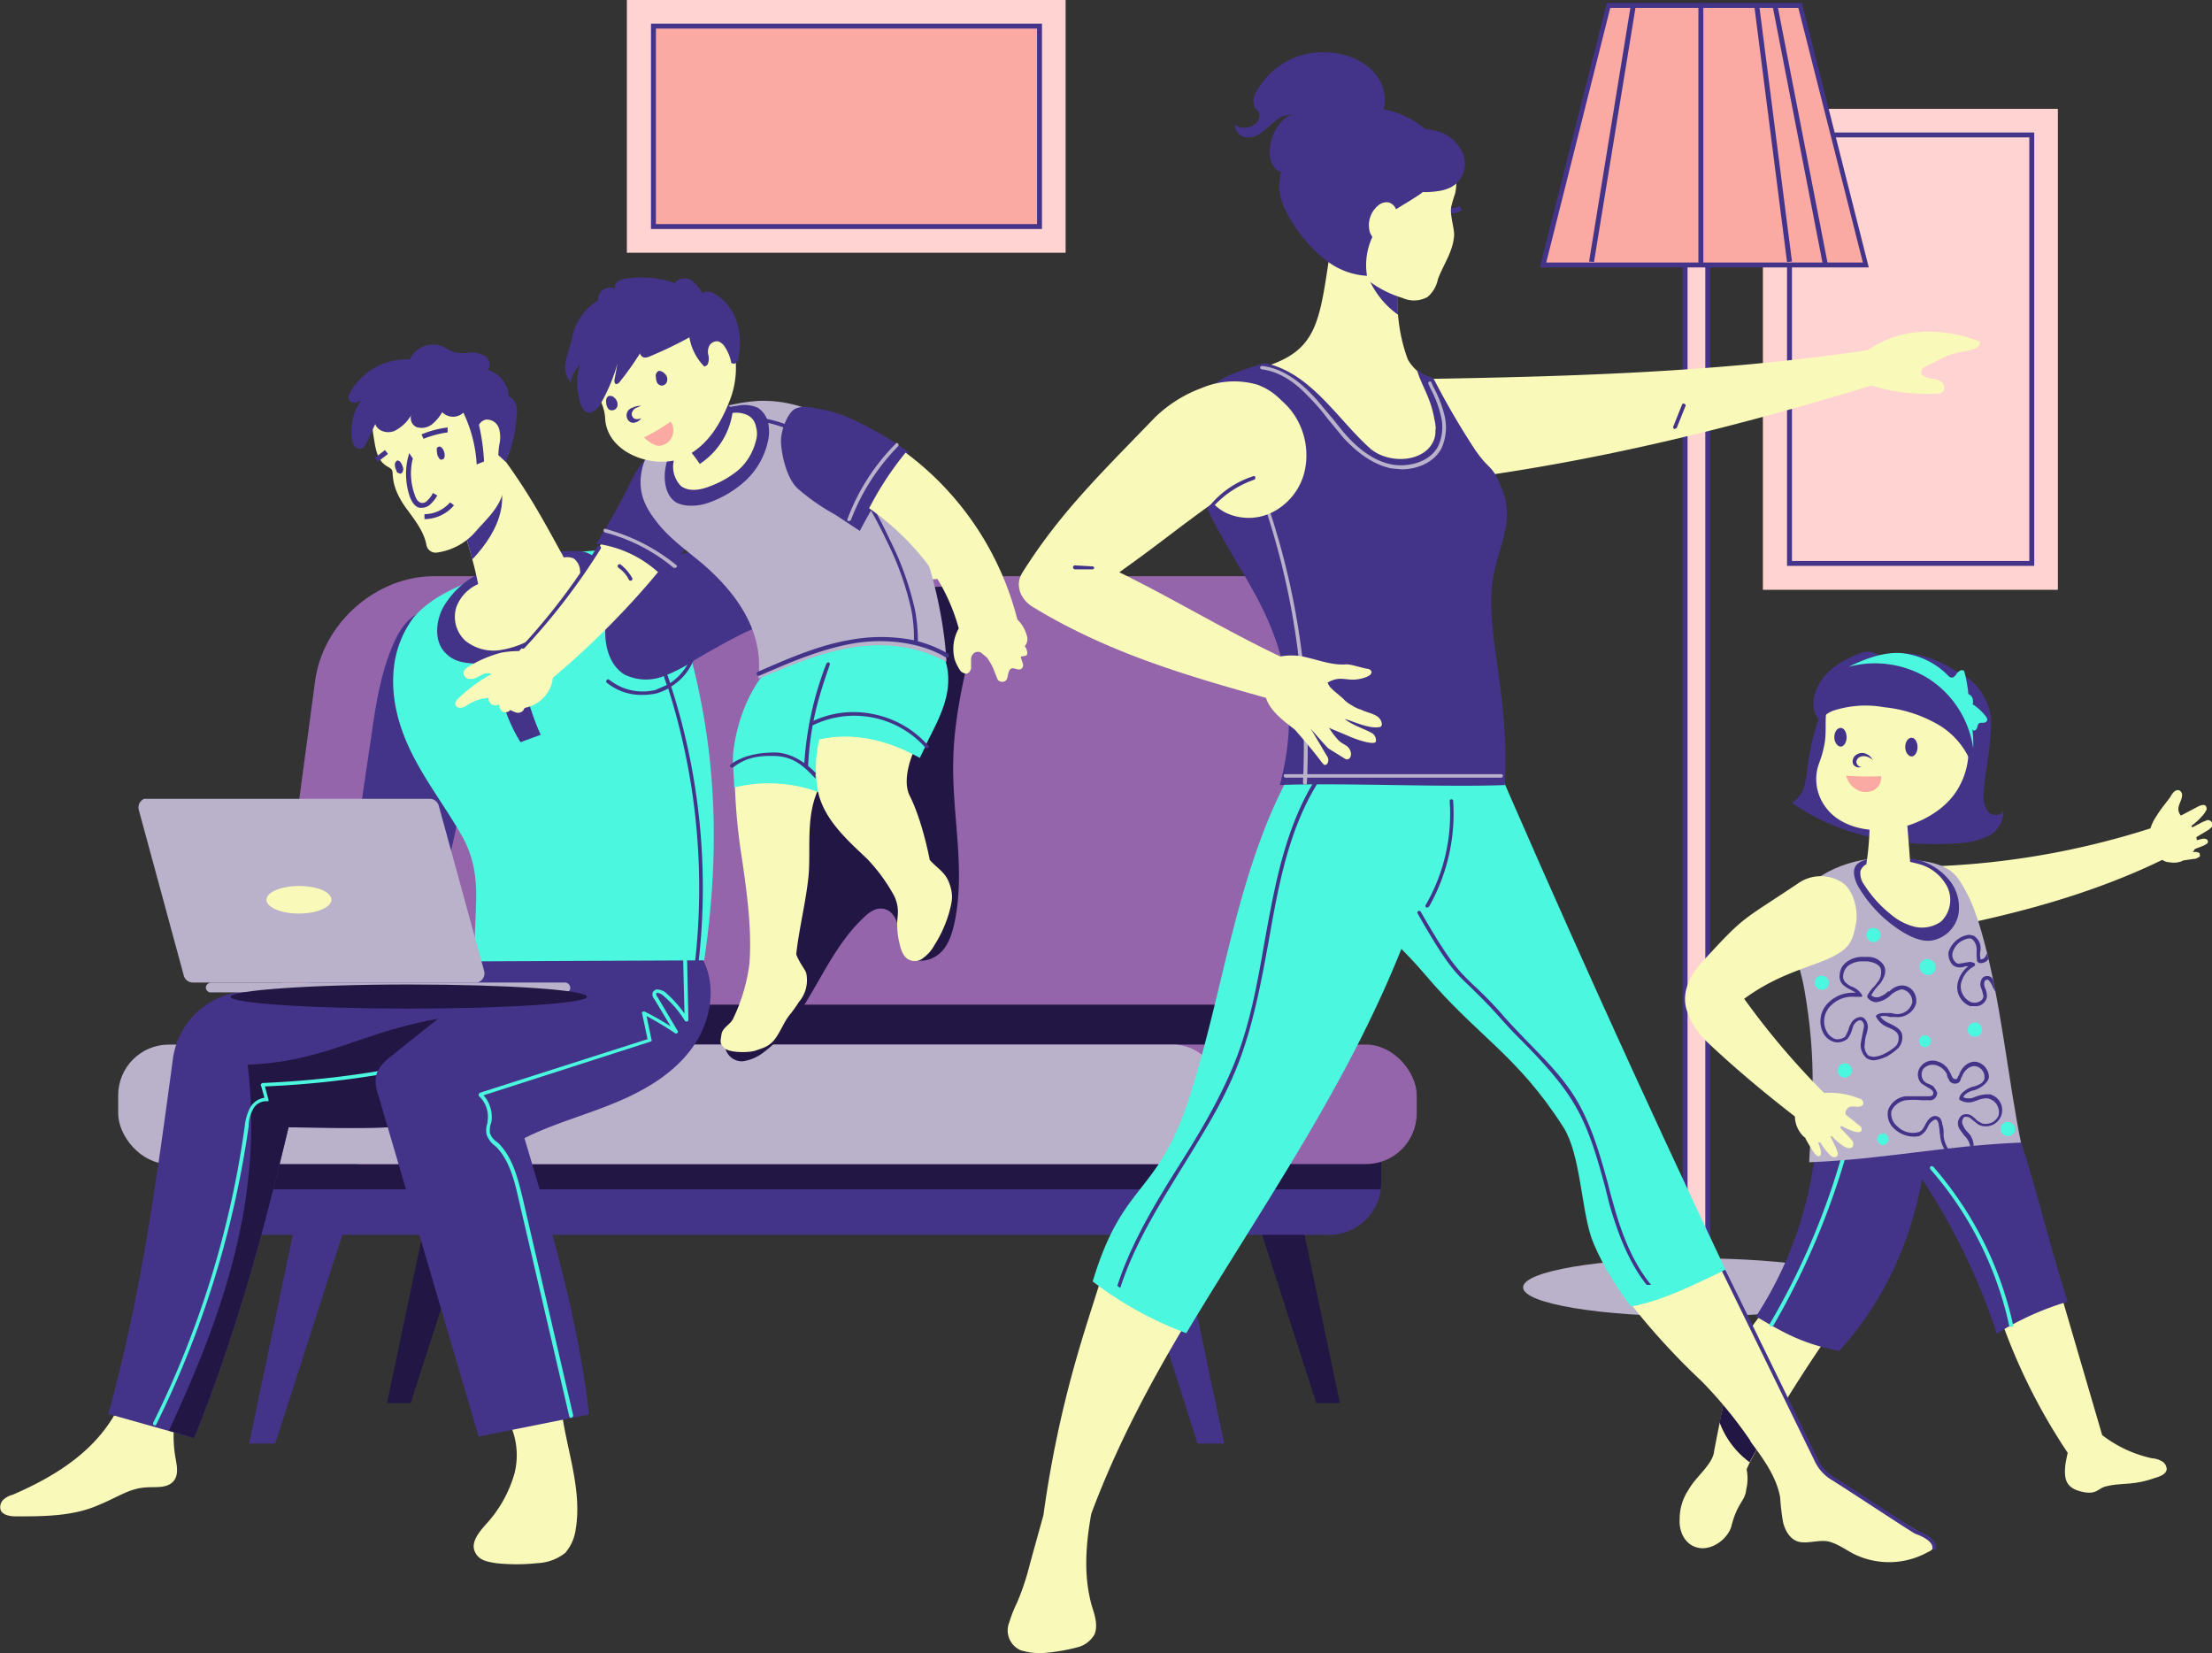<svg id="OBJECTS" xmlns="http://www.w3.org/2000/svg" viewBox="0 0 449.2 335.7"><rect x="0" y="0" width="449.2" height="335.7" fill="#333333" stroke="none"/><rect x="127.3" width="89.1" height="51.32" style="fill:#ffd3d2"/><rect x="132.7" y="5.3" width="78.4" height="40.63" style="fill:#faa9a3"/><path d="M225,46.5H145.6V4.8H225Zm-78.4-1H224V5.8H146.6Z" transform="translate(-13.4)" style="fill:#433489"/><path d="M268,213.2H88.5c-11.7,0-19.9-9.6-18.3-21.3l7.2-53.7C79,126.5,89.8,117,101.5,117H281c11.7,0,19.9,9.5,18.4,21.2l-7.3,53.7C290.5,203.6,279.7,213.2,268,213.2Z" transform="translate(-13.4)" style="fill:#9565ab"/><path d="M72.3,204a18.3,18.3,0,0,0,16.2,9.2H268c7.2,0,14.1-3.7,18.7-9.2Z" transform="translate(-13.4)" style="fill:#221644"/><polygon points="272.1 284.9 267.3 284.9 252.6 239.2 262.5 239.2 272.1 284.9" style="fill:#221644"/><polygon points="248.6 293.1 243.2 293.1 227 242.4 237.9 242.4 248.6 293.1" style="fill:#433489"/><polygon points="78.6 284.9 83.4 284.9 98.1 239.2 88.2 239.2 78.6 284.9" style="fill:#221644"/><polygon points="50.6 293.1 55.9 293.1 72.2 242.4 61.2 242.4 50.6 293.1" style="fill:#433489"/><rect x="38.8" y="212.1" width="241.7" height="38.64" rx="10.6" style="fill:#433489"/><path d="M293.8,241.5c0-.5.1-.9.1-1.4V222.6a10.5,10.5,0,0,0-10.5-10.5H62.7a10.5,10.5,0,0,0-10.5,10.5h0v17.5a6.6,6.6,0,0,0,.1,1.4Z" transform="translate(-13.4)" style="fill:#221644"/><rect x="63.1" y="212.1" width="224.6" height="24.26" rx="10.3" style="fill:#9565ab"/><rect x="24" y="212.1" width="224.6" height="24.26" rx="10.3" style="fill:#bab1ca"/><path d="M98.5,124.5c-2.5,1.1-4.1,3.7-5.2,6.2-2.6,6-3.6,12.4-4.5,18.8-1.4,9.3-2.7,18.5-4.1,27.7a8.7,8.7,0,0,0,.1,3.6c.8,2.8,4.4,3.7,7.3,4s7.4,1.8,9.2-.1a9.3,9.3,0,0,0,1.8-3.9c2.4-9.5,4.1-18.8,6.5-28.2,1.1-4.6,2.3-9.2,2.3-14a20.9,20.9,0,0,0-4-11.2C105.7,124.7,101.7,123.2,98.5,124.5Z" transform="translate(-13.4)" style="fill:#433489"/><path d="M101.3,172.3a11.9,11.9,0,0,0-6.3-4.7c-2.2-.5-4.8-.4-6.6,1s-2.9,4.5-3.2,7.2a59.3,59.3,0,0,0-.5,10.3h-.1a3.4,3.4,0,0,1-1.4.5l-.9-.5a1.4,1.4,0,0,0-2-.1l-.3.5a26.8,26.8,0,0,0-2.5,9.2,3.2,3.2,0,0,0,.2,1.4c.2.3,1.3.4,1.5,0s-.4,1.1-.2,1.7a1,1,0,0,0,1.2.7c.9-.7,1.6-2.1,1.8-2.1s0,1,.1,1.5a3.1,3.1,0,0,0,.5,1.2c.5.6,1.5,0,2-.6s.9-2.1,1.8-2.8-.4,2.6,1.1,2.7,1.4-.9,1.8-1.4,3.4-4.8,5.4-1.6c-.4.7-2.5,1.3-2.6,2.1a1.9,1.9,0,0,0,1,1.9,2.2,2.2,0,0,0,1.3-.6,10.4,10.4,0,0,1,4.9-1.8c.7-.5.6-2.3.4-2.9a6.2,6.2,0,0,0-.7-1.9,9,9,0,0,1-1.2-2.4,4.9,4.9,0,0,1,1.3-4,18.3,18.3,0,0,0,2.6-3.6,21.1,21.1,0,0,0,1.4-4.9A9.9,9.9,0,0,0,101.3,172.3Z" transform="translate(-13.4)" style="fill:#f9f9b9"/><path d="M49,295.8a25.1,25.1,0,0,1,4.1-18.4,51.9,51.9,0,0,1-13-2.1c0,6.6-3.2,12.9-7.7,17.6S22,300.9,16,303.5a4.4,4.4,0,0,0-1.9,1,2.1,2.1,0,0,0-.6,2c.3,1.1,1.9,1.4,3.1,1.4,5.4,0,11.1,0,16.1-2s6.8-3.7,10.6-3.9c1.8-.1,3.9.2,5.2-1.1S49.3,297.5,49,295.8Z" transform="translate(-13.4)" style="fill:#f9f9b9"/><path d="M131.2,203.5a13,13,0,0,0-8.8-8.8c-3.1-.8-6.5-.5-9.7-.1-15.8,2-33.9,4.6-50.6,6.8a15.9,15.9,0,0,0-13.6,13.7c-3.3,24.5-6.5,48.2-13.1,72L52.8,292c8.3-20.4,14.1-41.7,19.2-63.1,13.5.1,25.7.8,38.8-2.5,5.6-1.5,11.1-3.6,15.2-7.5S132.7,209,131.2,203.5Z" transform="translate(-13.4)" style="fill:#433489"/><path d="M63.7,216.2c3.2,26.7-4.6,49.8-16,74.3l5.1,1.5c8.3-20.4,14.1-41.7,19.2-63.1,13.5.1,25.7.8,38.8-2.5,5.6-1.5,11.1-3.6,15.2-7.5s6-8.5,5.5-13.4C90.3,203.5,86.8,215.2,63.7,216.2Z" transform="translate(-13.4)" style="fill:#221644"/><path d="M44.9,289.4h-.2a.4.4,0,0,1-.2-.5,195.9,195.9,0,0,0,18.6-60.2,10.4,10.4,0,0,1,1.1-3.8,4,4,0,0,1,2.9-2l-.7-2.5c-.1-.1,0-.3,0-.3l.3-.2a192.6,192.6,0,0,0,50.5-8.9.4.4,0,0,1,.5.2.5.5,0,0,1-.3.5,190.4,190.4,0,0,1-50.2,8.9l.7,2.6c.1.1,0,.3,0,.4h-.4a3,3,0,0,0-2.7,1.6,7.3,7.3,0,0,0-.9,3.5,200,200,0,0,1-18.7,60.4C45.1,289.4,45,289.4,44.9,289.4Z" transform="translate(-13.4)" style="fill:#4bf7de"/><path d="M116,287.4a15.1,15.1,0,0,1,1.9,11.7,25.5,25.5,0,0,1-5.9,10.5c-1.3,1.5-3,3.5-2.2,5.4s2.6,2.1,4.3,2.4a39.3,39.3,0,0,0,8.4,0,9.7,9.7,0,0,0,5.7-2.1,9.2,9.2,0,0,0,2.1-4.7c1.6-9.4-3-18.8-3.2-28.3l-11.4,1.4Z" transform="translate(-13.4)" style="fill:#f9f9b9"/><path d="M119.9,231.1c6-3,12.5-4.7,18.7-7.3s12.2-6.2,15.9-11.8,4.6-13.4.6-18.8-8.8-6.4-14.2-6.2-10.5,2.2-15.3,4.6c-11.7,5.9-22,14.2-32.3,22.5-1.6,1.2-3.3,2.7-3.6,4.7a8.3,8.3,0,0,0,.5,3.5l20.4,69.4,22.4-4.5C130.9,268.1,125.4,249.5,119.9,231.1Z" transform="translate(-13.4)" style="fill:#433489"/><path d="M129.4,287.9c-.2,0-.3-.1-.4-.3l-10.3-44.2c-.8-3.5-1.8-7.8-4.6-10.6l-.4-.3a4.8,4.8,0,0,1-1.5-2.2,4.5,4.5,0,0,1,.1-2,1.3,1.3,0,0,0,.1-.6,5.7,5.7,0,0,0-1.7-5.1c-.1-.1-.1-.2-.1-.4l.2-.3L144.9,211l-1.1-5.2c-.1-.1,0-.3.1-.4h.4a55.4,55.4,0,0,1,5.3,3l-3.3-5.5a1.4,1.4,0,0,1-.3-1.5,1.8,1.8,0,0,1,.7-.5,3.4,3.4,0,0,1,1.7.5,23.8,23.8,0,0,1,4,4.4l-.3-12.4a.4.4,0,0,1,.4-.4c.2,0,.4.1.4.3l.3,13.8a.3.3,0,0,1-.3.3h0c-.1.1-.3,0-.4-.1a21.2,21.2,0,0,0-4.6-5.3,2.1,2.1,0,0,0-1.1-.4h-.1a.8.8,0,0,0,.2.8l4.1,6.9a.3.3,0,0,1,0,.4.4.4,0,0,1-.5.1c-1.9-1.3-3.8-2.4-5.8-3.5l1,4.8c.1.2,0,.4-.2.4l-33.9,10.9a6.7,6.7,0,0,1,1.6,5.4c-.1.2-.1.4-.2.6a4.9,4.9,0,0,0-.1,1.7,3.7,3.7,0,0,0,1.3,1.7l.4.3c3,3,4,7.4,4.9,11l10.3,44.3c0,.2-.1.4-.3.4Z" transform="translate(-13.4)" style="fill:#4bf7de"/><path d="M107.3,169.9c4.6,8.4,2,15.3,2.6,25.3l46.5-.2c3.7-25,2.2-47.1-5-69.4-1.5-4.7-3.5-9.6-7.6-12s-8.8-2-13.6-1.4a90.5,90.5,0,0,0-22.2,6.2c-3.9,1.7-7.9,3.7-10.7,7.1a20.7,20.7,0,0,0-3.8,9.2c-1,6.9,1,13.4,3.9,19S104.2,164.4,107.3,169.9Z" transform="translate(-13.4)" style="fill:#4bf7de"/><path d="M149.7,139.4a11.3,11.3,0,0,0,4.6-5.5c.1-.2,0-.3-.2-.4h0a.4.4,0,0,0-.5.2,11.1,11.1,0,0,1-4.1,5c-.7-2.1-1.5-4.2-2.3-6.3,0-.2-.2-.3-.4-.2h0a.5.5,0,0,0-.3.5c.9,2.1,1.6,4.3,2.3,6.4l-2.3,1a10.9,10.9,0,0,1-9.4-2.1c-.2-.1-.4-.1-.5.1s-.2.4,0,.5a11.1,11.1,0,0,0,7.2,2.5,14.3,14.3,0,0,0,2.9-.3,12.2,12.2,0,0,0,2.4-1,133.9,133.9,0,0,1,5.2,57.6c0,.2.1.4.3.4h.1a.3.3,0,0,0,.3-.3h0A133,133,0,0,0,149.7,139.4Z" transform="translate(-13.4)" style="fill:#433489"/><path d="M134,113a5.7,5.7,0,0,0-3.8-1.1,29,29,0,0,0-8.3,1,50.1,50.1,0,0,0-10.6,3.3,17.2,17.2,0,0,0-8,7.3c-1.4,2.8-1.7,6.5.3,8.8s4.4,2.3,6.9,2.5h3.8a32.1,32.1,0,0,0,4.8,15.9l4.1-1.5a46.9,46.9,0,0,1-4-15.1,33.1,33.1,0,0,0,4.2-1.2,23.7,23.7,0,0,0,8.7-5.3,14.2,14.2,0,0,0,4.1-9.1A6.1,6.1,0,0,0,134,113Z" transform="translate(-13.4)" style="fill:#433489"/><path d="M131.2,116a3.3,3.3,0,0,0-1.3-2.6,3.4,3.4,0,0,0-2-.2c-4.4-8-7.5-13.9-13.9-22.3-3,2.4-5.6,6.5-9.4,7,2,7,4.5,13.7,5.9,20.7a8.3,8.3,0,0,0-4.4,4.6,6.6,6.6,0,0,0,1.8,6.9A9.1,9.1,0,0,0,115,132a19.1,19.1,0,0,0,7-2.6,24.9,24.9,0,0,0,6.7-5.4C130.4,121.7,131.6,118.8,131.2,116Z" transform="translate(-13.4)" style="fill:#f9f9b9"/><path d="M112.1,92.6c-2.3,2.3-4.5,4.9-7.5,5.3,1.5,5.3,3.4,10.5,4.7,15.7C115.1,107.5,118.1,99.9,112.1,92.6Z" transform="translate(-13.4)" style="fill:#433489"/><path d="M115.7,99.6a23.5,23.5,0,0,0,.2-5.3c0-2.3.4-4.1.2-6.1a14.1,14.1,0,0,0-3.6-8.7A13.7,13.7,0,0,0,100.6,76a23.6,23.6,0,0,0-11.4,5.6,21.8,21.8,0,0,0,.1,7.2c.2,1.3.5,3.5,1.4,4.7s1.6,1.2,2.2,1.8-.5,2.8,2.7,7.5c1.8,2.5,3.9,5,4.4,7.9a1.9,1.9,0,0,0,2.1,1.5,12.6,12.6,0,0,0,8-4.4C112.6,105,114.7,103.2,115.7,99.6Z" transform="translate(-13.4)" style="fill:#f9f9b9"/><path d="M118.2,82.2a2.6,2.6,0,0,0-1.5-1.7,5.9,5.9,0,0,0-4.2-5.4,2,2,0,0,0-.6-2.8h0a5.5,5.5,0,0,0-3.1-.7,8.6,8.6,0,0,1-3.2-.1c-1-.3-1.8-1-2.7-1.3A5.2,5.2,0,0,0,96.6,73a13.1,13.1,0,0,0-12,6.5c-.3.5-.6,1.2-.3,1.7a1.3,1.3,0,0,0,1.7.4,1.8,1.8,0,0,0,.9-.6,11.2,11.2,0,0,0-2,8.3,2.9,2.9,0,0,0,.5,1.3,1.3,1.3,0,0,0,1.3.5c.6-.1.8-.6,1.1-1.1l1.8-3.9c.5,1.5,2.5,2,3.9,1.4a8.1,8.1,0,0,0,3.4-3.2,2,2,0,0,0,1.3,2.5h.1a3.4,3.4,0,0,0,2.9-.7,9.1,9.1,0,0,0,2-2.4,3.1,3.1,0,0,0,4.3.1,27.7,27.7,0,0,1,2.7,10.5l1.5-.6a44.2,44.2,0,0,0-1-7.3v-.2a2.1,2.1,0,0,1,1.4-1,2.6,2.6,0,0,1,2.6,1.7,6.5,6.5,0,0,1,.1,3.4,14.9,14.9,0,0,0-.2,2.1l1.5,1.4a26.4,26.4,0,0,0,2.2-9.2A4.9,4.9,0,0,0,118.2,82.2Z" transform="translate(-13.4)" style="fill:#433489"/><path d="M99.9,105.4h-.3v-1a6.9,6.9,0,0,0,5.2-2.4l.8.6A7.9,7.9,0,0,1,99.9,105.4Z" transform="translate(-13.4)" style="fill:#433489"/><path d="M99.4,89.1l-.4-.9a19.8,19.8,0,0,1,5.3-1.4v1A20.9,20.9,0,0,0,99.4,89.1Z" transform="translate(-13.4)" style="fill:#433489"/><rect x="89.6" y="92.1" width="2.6" height="1" transform="translate(-51.1 74.9) rotate(-37.7)" style="fill:#433489"/><path d="M95.3,95.2a3.5,3.5,0,0,0-.6-1.4.9.9,0,0,0-.6-.3.8.8,0,0,0-.4.4.7.7,0,0,0-.1.5,2,2,0,0,0,.3,1.1.5.5,0,0,0,.3.5l.5.2a1,1,0,0,0,.5-.4C95.2,95.6,95.3,95.4,95.3,95.2Z" transform="translate(-13.4)" style="fill:#433489"/><path d="M103.7,92.4a2.4,2.4,0,0,0-.5-1.4c-.2-.2-.4-.4-.7-.3a.7.7,0,0,0-.4.3v.5a4.3,4.3,0,0,0,.2,1.1l.3.5c.2.2.3.3.5.2a.5.5,0,0,0,.5-.3A1.3,1.3,0,0,0,103.7,92.4Z" transform="translate(-13.4)" style="fill:#433489"/><path d="M99.1,103.1h-.5c-.9-.2-1.5-1-2-2.3a14.4,14.4,0,0,1-.4-7.7l.3-1.1.8,1.2h-.1a12.6,12.6,0,0,0,.4,7.2c.3,1,.7,1.5,1.3,1.7a1.3,1.3,0,0,0,1.3-.5,4.2,4.2,0,0,0,1.1-1.5l.9.5a7,7,0,0,1-1.3,1.7A2.5,2.5,0,0,1,99.1,103.1Z" transform="translate(-13.4)" style="fill:#433489"/><path d="M140.1,136.9c-3.2-2.1-4.1-6.4-3.7-10.2s1.5-6.9,4-9.2,6.2-3.6,9.6-4.5c12.1-3.1,14.1-4.5,26.5-5,1.2,3.8,3.9,10.8,4.5,15.1-12,2.8-15.8,4.7-26.5,10.9a29.9,29.9,0,0,1-6.9,3.5A9.8,9.8,0,0,1,140.1,136.9Z" transform="translate(-13.4)" style="fill:#433489"/><path d="M169.5,113c.4-.9,1.6-1.2,2.6-1.4,7.7-1.4,15.6-2.9,23.5-2.4s15.6,2.2,21,7.9c-15.5-.2-30.7,2.5-45.7,6.1-.5-2.8-.9-5.6-1.4-8.5A3.3,3.3,0,0,1,169.5,113Z" transform="translate(-13.4)" style="fill:#f9f9b9"/><path d="M109.8,199.5H52.6a1.9,1.9,0,0,1-1.9-1.5l-9.1-33.5a1.9,1.9,0,0,1,1.1-2.3h58a1.9,1.9,0,0,1,1.8,1.4l9.2,33.5a1.9,1.9,0,0,1-1.4,2.4Z" transform="translate(-13.4)" style="fill:#bab1ca"/><path d="M129.2,200.5a.9.9,0,0,1-1,1H56.3a1,1,0,0,1-1.1-.9h0a1.1,1.1,0,0,1,1.1-1.1h71.8a1.1,1.1,0,0,1,1.1,1.1Z" transform="translate(-13.4)" style="fill:#bab1ca"/><path d="M80.7,182.7c0,1.5-2.9,2.8-6.6,2.8s-6.6-1.3-6.6-2.8,2.9-2.8,6.6-2.8S80.7,181.1,80.7,182.7Z" transform="translate(-13.4)" style="fill:#f9f9b9"/><path d="M198.2,120.4c3.5-1.2,7.7-2.2,10.5.2s2.6,7.7,1.7,11.7c-1.7,7.1-3.2,14.3-3.4,21.5-.4,11.3,2.6,22.7.2,33.7-.5,2.3-1.3,4.7-3.1,6.2s-4.7,2-6.3.3-1.5-3.2-1.8-5-1.1-3.9-2.9-4.4-3.3.7-4.5,1.9c-8.3,7.9-11.1,20.6-20.3,27.3a8.8,8.8,0,0,1-4.1,1.7,3.5,3.5,0,0,1-3.4-2.3c-.3-1.3.4-2.5,1.1-3.7a58.1,58.1,0,0,0,7.2-32.4c-.6-8.3-3-16.5-1.9-24.7s5.3-14.8,11-20.2S190.9,123.1,198.2,120.4Z" transform="translate(-13.4)" style="fill:#221644"/><path d="M132.6,202.4c0,1.3-16.2,2.4-36.2,2.4s-36.2-1.1-36.2-2.4,16.2-2.5,36.2-2.5S132.6,201,132.6,202.4Z" transform="translate(-13.4)" style="fill:#221644"/><path d="M148,115a19.7,19.7,0,0,0-11.6-6.1,133.2,133.2,0,0,1-17.6,23.3,20.7,20.7,0,0,0-3.5.3,24.1,24.1,0,0,0-6.8,2.9c-.4.3-.8.5-.9.9a1.2,1.2,0,0,0,.8,1.5h.1a2.3,2.3,0,0,0,1.8-.3c.9-.4,2-1.2,2.9-.6l-1.1.6a32,32,0,0,0-5.5,4.2c-.5.4-.9,1-.7,1.5a1.1,1.1,0,0,0,1.2.5,3.1,3.1,0,0,0,1.3-.6,9.1,9.1,0,0,1,4.2-1.4h0a1.6,1.6,0,0,0,.6,1.3,1.5,1.5,0,0,0,1.6,0,1.5,1.5,0,0,0,.7,1.5,1.3,1.3,0,0,0,1.6-.4c-.1.1.4.3.9.5a1.4,1.4,0,0,0,1.7-.4c.1-.3.3-.5.4-.5a7,7,0,0,0,5.4-5.1c.1-.3.1-.6.2-1A170.1,170.1,0,0,0,148,115Z" transform="translate(-13.4)" style="fill:#f9f9b9"/><path d="M148,117.1l1.8-2.1c3.3-4,6.6-8.5,6.6-13.7a12.3,12.3,0,0,0-2.6-7.6c-1.4-1.6-3.4-3-5.6-2.8s-5,3.4-6.3,6.1a134.1,134.1,0,0,1-7.4,13.4A23.2,23.2,0,0,1,148,117.1Z" transform="translate(-13.4)" style="fill:#433489"/><path d="M150.5,115.3h-.3a36,36,0,0,0-14-7.2.4.4,0,0,1-.2-.5c0-.2.2-.3.4-.2a38.8,38.8,0,0,1,14.3,7.3c.2.1.2.3.1.5Z" transform="translate(-13.4)" style="fill:#bab1ca"/><path d="M141.5,117.9c-.2,0-.3,0-.4-.2a6.1,6.1,0,0,0-2.1-2.4.5.5,0,0,1-.1-.6c.1-.1.4-.2.5-.1a9.2,9.2,0,0,1,2.4,2.8.4.4,0,0,1-.2.5Z" transform="translate(-13.4)" style="fill:#433489"/><path d="M119.7,131.7h-.3c-.2-.2-.2-.4,0-.5A130.8,130.8,0,0,0,134.7,111c.1-.2.4-.2.6-.1a.4.4,0,0,1,.1.5,132.1,132.1,0,0,1-15.5,20.2Z" transform="translate(-13.4)" style="fill:#433489"/><path d="M150.9,88.8a32.9,32.9,0,0,1,4.8,5.7,35.5,35.5,0,0,0,8.9-7.4,79.4,79.4,0,0,1-5-7.8,18.7,18.7,0,0,1-8.3,7.2Z" transform="translate(-13.4)" style="fill:#f9f9b9"/><path d="M179.8,159.8c-5.8-2.4-11.2-3.4-17.2-2a116.5,116.5,0,0,0,1.5,16.7c1,7,2,14.1,1.5,21.1a36.2,36.2,0,0,1-3.3,11.2c-.6,1.3-2.2,1.8-2.4,3.3s-.4,1.7.6,2.7,5,1,6.4.5,2.8-.8,4-2.5,1.8-3.5,3-4.9a23.5,23.5,0,0,0,1.7-2.4,6.8,6.8,0,0,0,1.5-6c-.2-.6-1.4-2.1-2-3.7.5-5.2,2.4-12.4,2.6-17.6S177.2,164.9,179.8,159.8Z" transform="translate(-13.4)" style="fill:#f9f9b9"/><path d="M180.8,161.3l.9-1.7c2.8-4.7,7.3-9.9,9.5-14.9s1.7-12.9-.7-16.7c-7.8,1-13.6,5.8-21.3,8-4,4.6-6.2,10.8-6.9,16.8-.2,1.6.2,5.4.2,7.1A29.4,29.4,0,0,1,180.8,161.3Z" transform="translate(-13.4)" style="fill:#4bf7de"/><path d="M202.2,174.6c0-.1-1.5-8-4.1-13.1-1.2-2.5-.3-6.2.8-8.8-6.2-3.5-11.8-4.1-19.1-2.6a24.4,24.4,0,0,0-.1,11.4c1.5,5.3,5.8,9.1,9.8,12.9a35.3,35.3,0,0,1,5.2,7,7.4,7.4,0,0,1,1,4.6,15.7,15.7,0,0,0,.4,5.7c.3,1.4.9,2.9,2.2,3.3a2.7,2.7,0,0,0,2.6-.5,7.5,7.5,0,0,0,2.2-2.5,25.2,25.2,0,0,0,3.1-6.9c.6-2.3.8-3.4,0-5.7S203.8,176.4,202.2,174.6Z" transform="translate(-13.4)" style="fill:#f9f9b9"/><path d="M200.2,153.9c.4-.9.9-1.8,1.3-2.8,1.6-3.3,3.5-6.6,4.2-10.3s.1-7.9-2.7-10.3a18.1,18.1,0,0,0-8.5-4c-3.9-.6-9,1.3-11,3.6-3.7,4.3-2.2,13.3-3.5,18.8-.1.4-.1.8-.2,1.2C187.1,148.6,193.9,150.4,200.2,153.9Z" transform="translate(-13.4)" style="fill:#4bf7de"/><path d="M177.1,155.9h0c-.2,0-.4-.1-.4-.3a67.3,67.3,0,0,1,4.5-20.8.5.5,0,0,1,.5-.3.4.4,0,0,1,.2.5c-2.5,7.1-4,12.5-4.4,20.6C177.5,155.8,177.3,155.9,177.1,155.9Z" transform="translate(-13.4)" style="fill:#433489"/><path d="M201.7,151.9h-.3a19.3,19.3,0,0,0-23.2-4.5.4.4,0,0,1-.3-.7,19.5,19.5,0,0,1,12.8-1.7,19.9,19.9,0,0,1,11.2,6.4c.1.1.2.3.1.4h-.3Z" transform="translate(-13.4)" style="fill:#433489"/><path d="M179.1,157c-2.5-2.6-5.5-4.2-8.4-4.2s-6.3.5-8.9,2.4a.4.4,0,0,0-.1.5.5.5,0,0,0,.6.1c2.4-1.8,4.6-2.4,8.4-2.3s5.9,2,8.3,4.6C179.1,157.9,178.9,157.2,179.1,157Z" transform="translate(-13.4)" style="fill:#433489"/><path d="M167.5,81.4A34.7,34.7,0,0,0,154.1,85c-4.5,2.1-9.2,5.3-10.3,10.2s.8,8.1,3.3,11.2,5.9,5.5,9,8.1c6.7,5.8,12.5,13.5,11.3,23.3,8.6-3.3,23.5-11.3,38.2-3.4-.6-11.4-4.6-26.1-10.4-36S178.9,81,167.5,81.4Z" transform="translate(-13.4)" style="fill:#bab1ca"/><path d="M163.1,82.4a18.5,18.5,0,0,0-9.7,4.2,13.8,13.8,0,0,0-5,9.6c-.1,2.1.4,4.4,2,5.6s4.8,1.1,7.1.2a21.7,21.7,0,0,0,7.4-4.5,15.3,15.3,0,0,0,4.4-7.7,8.6,8.6,0,0,0,.1-3.9,4.9,4.9,0,0,0-2.1-3.1A6.7,6.7,0,0,0,163.1,82.4Z" transform="translate(-13.4)" style="fill:#433489"/><path d="M205.9,132.7a27,27,0,0,0-6.1-2.5,34.7,34.7,0,0,0-.6-6.4,60.2,60.2,0,0,0-5.1-14.2c-2.9-6.2-7.1-14-13.7-19.3a27.1,27.1,0,0,0-12.1-5.4l.3.8a26.6,26.6,0,0,1,11.3,5.2c6.5,5.2,10.7,12.9,13.6,19a59.2,59.2,0,0,1,5,14.1,30.4,30.4,0,0,1,.5,6,34.4,34.4,0,0,0-12.8-.1c-6.6,1.1-12.9,3.9-18.9,6.5-.2.1-.3.4-.2.5a.3.3,0,0,0,.3.3h.2c6-2.6,12.2-5.3,18.8-6.5s14-.3,19.1,2.8a.4.4,0,0,0,.5-.1.5.5,0,0,0-.1-.7Z" transform="translate(-13.4)" style="fill:#433489"/><path d="M185.5,84.7a24.3,24.3,0,0,0-6-1.7c-1.5-.3-3.1-.7-4.6,0s-3,4.4-2.9,6.8,1.1,7.4,3.5,9.5a43.6,43.6,0,0,0,7.5,5.2l5,3.3c2.1-4,7.1-12.6,9.9-16A66.3,66.3,0,0,0,185.5,84.7Z" transform="translate(-13.4)" style="fill:#433489"/><path d="M221.9,129a7,7,0,0,0-1.9-3.2,60.9,60.9,0,0,0-22.7-33.9,64.7,64.7,0,0,0-7.4,11.3,53.4,53.4,0,0,1,9.7,8.7,39.4,39.4,0,0,1,8.5,15.7,8.4,8.4,0,0,0-.8,6.4,10.1,10.1,0,0,0,1.2,2.3,2.2,2.2,0,0,0,1.1.5c.5,0,.9-.6,1-1.1v-1.6a1.7,1.7,0,0,1,.6-1.5,1.4,1.4,0,0,1,1.4-.1l1.2,1a10.8,10.8,0,0,1,1.6,3l.6,1.5a1.2,1.2,0,0,0,1.5.3c.4-.2.5-.8.6-1.3s.3-1.2.8-1.3,1.4.5,1.9.1a.9.9,0,0,0,.3-1.1l-.4-1.2c-.1-.4,1.2-.1,1.3-.7a2.4,2.4,0,0,0-.5-1.6A2.2,2.2,0,0,0,221.9,129Z" transform="translate(-13.4)" style="fill:#f9f9b9"/><path d="M185.9,105.8h-.2c-.2,0-.3-.2-.2-.4h0a42.7,42.7,0,0,1,9.8-15.3c.1-.2.3-.2.5,0a.5.5,0,0,1,0,.5,43.3,43.3,0,0,0-9.6,15Z" transform="translate(-13.4)" style="fill:#bab1ca"/><path d="M161.9,83.9a15.3,15.3,0,0,0-7.8,3.2,10.5,10.5,0,0,0-4,7.3,5.6,5.6,0,0,0,1.6,4.3c1.6,1.2,3.9.8,5.7.1a19.8,19.8,0,0,0,6-3.4,11.6,11.6,0,0,0,3.5-5.9,4.8,4.8,0,0,0,0-2.9,3.1,3.1,0,0,0-1.7-2.3A5.3,5.3,0,0,0,161.9,83.9Z" transform="translate(-13.4)" style="fill:#f9f9b9"/><path d="M162.2,83.5c-.9-1.4-1.8-2.8-2.6-4.2a18.7,18.7,0,0,1-8.3,7.2l-.4,2.3a29.9,29.9,0,0,1,4.6,5.4A15.1,15.1,0,0,0,162.2,83.5Z" transform="translate(-13.4)" style="fill:#433489"/><path d="M162.2,69.9A15.4,15.4,0,0,0,136.3,63a15.9,15.9,0,0,0-4.4,12.1,7.3,7.3,0,0,0,1.8,4,9.1,9.1,0,0,1,2.6,6c.5,7.1,10,10.1,15.3,8s8-6.9,9.8-11.3A18.1,18.1,0,0,0,162.2,69.9Z" transform="translate(-13.4)" style="fill:#f9f9b9"/><path d="M162.9,65a9.8,9.8,0,0,0-4.7-5.5,2.2,2.2,0,0,0-2.2,0,6.9,6.9,0,0,0-2.4-2.7c-1-.5-2.6-.3-3.1.7a20.4,20.4,0,0,0-10.1-.9,3.1,3.1,0,0,0-1.6.6,1.1,1.1,0,0,0-.4,1.4,2.8,2.8,0,0,0-2.5.2,2.3,2.3,0,0,0-1,2.2,11,11,0,0,0-5.3,7.6c-.7,3.1-2.7,6.5-.2,9.1-.2-1.4,1-2.6,1.8-3.8a13.2,13.2,0,0,0,.1,8.1c.3.8.8,1.7,1.6,1.8s1.9-.8,2.4-1.7a35.7,35.7,0,0,0,3.5-8.3l-.6,3.2c-.1.4,0,.9.3,1a1,1,0,0,0,.7-.4,62.7,62.7,0,0,0,4.2-5.9.7.7,0,0,0,.3.6c.4.5,1.2.3,1.8,0a81.7,81.7,0,0,0,7.9-3.8,11.1,11.1,0,0,0,3,5.9,1,1,0,0,0,.7-.4,3,3,0,0,0,.1-2.1,2.8,2.8,0,0,1,.3-1.8,1.9,1.9,0,0,1,1.7-.8,2.7,2.7,0,0,1,1.5,1.3,8.4,8.4,0,0,1,1.2,3.1,1.1,1.1,0,0,0,.8.1,1.7,1.7,0,0,0,.7-1.5A13.9,13.9,0,0,0,162.9,65Z" transform="translate(-13.4)" style="fill:#433489"/><path d="M144.2,88.8a36.5,36.5,0,0,0,5.4-3.2,3.2,3.2,0,0,1,.3,3,3.1,3.1,0,0,1-2.4,1.9C146.5,90.7,144.9,89.6,144.2,88.8Z" transform="translate(-13.4)" style="fill:#faa9a3"/><path d="M148.3,75.8a1.6,1.6,0,0,0-1.1-.5,1.1,1.1,0,0,0-.6,1.3,2.7,2.7,0,0,0,.3,1.2,1.2,1.2,0,0,0,1,.5,1.2,1.2,0,0,0,1-1.1A1.5,1.5,0,0,0,148.3,75.8Z" transform="translate(-13.4)" style="fill:#433489"/><path d="M138.2,80.8a1.2,1.2,0,0,0-1.1-.4c-.5.1-.7.8-.6,1.3a2,2,0,0,0,.3,1.1.9.9,0,0,0,1,.5,1.1,1.1,0,0,0,1-1A1.7,1.7,0,0,0,138.2,80.8Z" transform="translate(-13.4)" style="fill:#433489"/><path d="M141.4,85.7a1.3,1.3,0,0,0,1.2,0,1.6,1.6,0,0,0,1-.8,1.7,1.7,0,0,1-1.4.1,1.2,1.2,0,0,1-.5-1.1,1.8,1.8,0,0,1,.7-1l1.2-.5a3.9,3.9,0,0,0-1.8.4,1.6,1.6,0,0,0-.4,2.9Z" transform="translate(-13.4)" style="fill:#433489"/><rect x="358" y="22.1" width="59.9" height="97.66" style="fill:#ffd3d2"/><path d="M426.5,114.9H376.3v-88h50.2Zm-49.2-1h48.2v-86H377.3Z" transform="translate(-13.4)" style="fill:#433489"/><rect x="342.2" y="39.6" width="4.6" height="216.69" style="fill:#ffd3d2"/><path d="M360.7,256.8h-5.6V39.1h5.6Zm-4.6-1h3.6V40.1h-3.6Z" transform="translate(-13.4)" style="fill:#433489"/><polygon points="378.9 53.8 313.3 53.8 326.6 1.1 365.6 1.1 378.9 53.8" style="fill:#faa9a3"/><path d="M392.9,54.3H326.1L339.7.6h39.7V.9Zm-65.5-1h64.3L378.6,1.6H340.4Z" transform="translate(-13.4)" style="fill:#433489"/><rect x="344.9" y="0.6" width="1" height="53.18" style="fill:#433489"/><rect x="378.5" y="0.4" width="1" height="53.67" transform="translate(-11.7 72.8) rotate(-11)" style="fill:#433489"/><polygon points="362.9 53.2 356.2 0.8 357.2 0.7 363.9 53.1 362.9 53.2" style="fill:#433489"/><polygon points="323.7 53.2 322.7 53.1 331.2 0.9 332.2 1.1 323.7 53.2" style="fill:#433489"/><path d="M392.2,261.4c0,3.3-15.6,5.9-34.7,5.9s-34.8-2.6-34.8-5.9,15.6-5.9,34.8-5.9S392.2,258.1,392.2,261.4Z" transform="translate(-13.4)" style="fill:#bab1ca"/><path d="M452.4,296.7a4.7,4.7,0,0,0-2-.6,25.3,25.3,0,0,1-10.1-4.7l-8.4-28.7L419.1,266a120.1,120.1,0,0,0,14.2,29c-.2.9-.4,1.8-.5,2.6-.3,3.1.4,4.6,3.4,5.3s3.2-.7,4.9-1.1c3.3-.8,5.4-.1,9.9-1.7,1-.3,2.2-.7,2.4-1.7A1.9,1.9,0,0,0,452.4,296.7Z" transform="translate(-13.4)" style="fill:#f9f9b9"/><path d="M433.3,264.3c-4.3-13.4-7.1-26.4-11.6-38.6a151.6,151.6,0,0,1-25,4.1,130.6,130.6,0,0,1,22.2,41A58.4,58.4,0,0,1,433.3,264.3Z" transform="translate(-13.4)" style="fill:#433489"/><path d="M421.8,269.4c-.2,0-.3-.1-.4-.3a71.3,71.3,0,0,0-16-31.7.5.5,0,0,1,0-.5c.2-.2.4-.1.6,0A72.5,72.5,0,0,1,422.2,269c0,.2-.1.4-.3.4Z" transform="translate(-13.4)" style="fill:#4bf7de"/><path d="M368.1,298.4c.6-2.2,11.2-19.9,18.1-29.3-3.9-1.7-7.9-4.4-11.8-6.1-7.5,8.3-8.7,11.8-10.1,18.1-1,4.1-2.8,13.5-2.8,13.5-.2,2.7-3.8,5.3-5.2,7.9a10.5,10.5,0,0,0-1.8,5.9c-.2,2.6,1.1,5.4,3.9,5.9s5.9-1.9,6.6-4.4c1.2-4.8,2.8-5.1,3-7.4A9.4,9.4,0,0,0,368.1,298.4Z" transform="translate(-13.4)" style="fill:#f9f9b9"/><path d="M364.3,281.1c-.5,1.9-1.1,4.9-1.7,7.7a17.5,17.5,0,0,0,6.1,8.1c1.1-2.1,3.4-6,6-10.4a70.1,70.1,0,0,1-8.1-12.7A31,31,0,0,0,364.3,281.1Z" transform="translate(-13.4)" style="fill:#221644"/><path d="M405.1,227.1a95,95,0,0,1-22.6-1.2A77.1,77.1,0,0,1,370,267.3c6.2,3.7,9.8,5.6,16.9,7C399.1,260.9,404.4,244,405.1,227.1Z" transform="translate(-13.4)" style="fill:#433489"/><path d="M373.1,269.3h-.2a.4.4,0,0,1-.1-.5A146.4,146.4,0,0,0,387.6,234c.1-.2.3-.4.5-.3s.4.3.3.5a154.3,154.3,0,0,1-14.9,35Z" transform="translate(-13.4)" style="fill:#4bf7de"/><path d="M462.6,167a1.1,1.1,0,0,0-.9-.5l-1,.4-2.1,1.1-.2-.3a13.3,13.3,0,0,0,2.7-2.6l.4-.7a1.1,1.1,0,0,0-.2-.8c-.4-.3-.9-.1-1.4.1l-3.6,1.9a1.9,1.9,0,0,1-.5-1c-.2-1,.6-1.9.7-2.9a1.1,1.1,0,0,0-.5-1.2c-.8-.3-1.4.5-1.8,1.2s-2,2.5-2.8,3.9a9.1,9.1,0,0,0-1.3,2.6,163.6,163.6,0,0,1-47.6,7.8c1.9,4.6,3.6,8,5.5,12.5,15.3-3,30.5-7.1,44.5-13.9a3,3,0,0,0,1.6.5,4.2,4.2,0,0,0,2.7-.4l2.1-.3a1.4,1.4,0,0,0,.9-.3.4.4,0,0,0,.3-.6v-.2c-.1-.2-.4-.2-.6-.3h-.8a2.1,2.1,0,0,0,.4-.6l1.8-.7.7-.4a.6.6,0,0,0,.1-.7c-.2-.3-.6-.3-1-.3l-1.2.3a1.3,1.3,0,0,0-.1-.6l2.5-1.5.7-.6A1,1,0,0,0,462.6,167Z" transform="translate(-13.4)" style="fill:#f9f9b9"/><path d="M399.2,174.3c-6.4-.8-15.4,1.4-19.9,7s-.6,13.1.5,19.5c2.7,15.3,1.5,24.3,1,35.2,15.2-.6,27.8-3.4,43-4-2.7-13.5-4-28.1-7.6-41.3-1.2-4.4-2.5-8.4-5-12.1S403.7,174.8,399.2,174.3Z" transform="translate(-13.4)" style="fill:#bab1ca"/><path d="M405.5,191a6.7,6.7,0,0,0,5.6-5.3,8.7,8.7,0,0,0-2.3-7.5,11.9,11.9,0,0,0-7-3.8,25.1,25.1,0,0,0-8.2-.1c-1.2.2-2.7.5-3.4,1.6s-.1,3.1.8,4.5a26.5,26.5,0,0,0,8.4,8.6C401.3,190.2,403.4,191.2,405.5,191Z" transform="translate(-13.4)" style="fill:#433489"/><path d="M404.9,194.7a1.7,1.7,0,0,0-1.7,1.6,1.8,1.8,0,0,0,1.7,1.7h0a1.6,1.6,0,0,0,1.6-1.6h0a1.6,1.6,0,0,0-1.6-1.6Z" transform="translate(-13.4)" style="fill:#4bf7de"/><path d="M414.5,207.6a1.5,1.5,0,0,0-1.5,1.5,1.4,1.4,0,0,0,1.4,1.4h.1a1.4,1.4,0,0,0,1.4-1.4A1.5,1.5,0,0,0,414.5,207.6Z" transform="translate(-13.4)" style="fill:#4bf7de"/><path d="M393.9,191.3a1.4,1.4,0,0,0,1.4-1.4,1.5,1.5,0,0,0-1.4-1.5,1.5,1.5,0,0,0-1.5,1.5A1.5,1.5,0,0,0,393.9,191.3Z" transform="translate(-13.4)" style="fill:#4bf7de"/><path d="M384.8,199.6a1.5,1.5,0,0,0-1.4-1.5,1.5,1.5,0,0,0-1.5,1.5h0a1.5,1.5,0,0,0,1.5,1.4A1.4,1.4,0,0,0,384.8,199.6Z" transform="translate(-13.4)" style="fill:#4bf7de"/><circle cx="390.9" cy="211.4" r="1.2" style="fill:#4bf7de"/><path d="M388,215.9a1.5,1.5,0,0,0-1.4,1.5,1.4,1.4,0,0,0,1.4,1.4,1.5,1.5,0,0,0,1.5-1.4A1.5,1.5,0,0,0,388,215.9Z" transform="translate(-13.4)" style="fill:#4bf7de"/><path d="M395.7,230.2a1.1,1.1,0,0,0-1.1,1.1h0a1.3,1.3,0,0,0,1.1,1.2,1.2,1.2,0,0,0,1.2-1.2h0a1.2,1.2,0,0,0-1.2-1.2Z" transform="translate(-13.4)" style="fill:#4bf7de"/><path d="M419.7,229.2a1.5,1.5,0,0,0,1.4,1.5,1.5,1.5,0,0,0,1.5-1.5,1.5,1.5,0,0,0-1.5-1.4A1.4,1.4,0,0,0,419.7,229.2Z" transform="translate(-13.4)" style="fill:#4bf7de"/><path d="M399.5,200.1a3.7,3.7,0,0,0-2.4,1.2h-.3a4.5,4.5,0,0,1-1.7,1.1,1.7,1.7,0,0,1-1.7-.3,9.1,9.1,0,0,1,1.1-1.6l.8-.9c.4-.6,1.4-2.1.7-3.5a3.7,3.7,0,0,0-3.3-1.8h-.9a5.2,5.2,0,0,0-3.6,1.2,3.3,3.3,0,0,0-1.2,2.4,2.4,2.4,0,0,0,.6,2,6.2,6.2,0,0,0,1.7,1.1l1,.6a7,7,0,0,0-5.5,1.9,5.2,5.2,0,0,0-1,6.5,3.6,3.6,0,0,0,2.2,1.6,3.1,3.1,0,0,0,2.6-.7,5.1,5.1,0,0,0,.9-1.8l.3-.9c.4-.7,1.2-1.3,1.7-.9a1.4,1.4,0,0,1,.4,1.3l-.3,1.5-.3,1.6a3.5,3.5,0,0,0,1.2,3.2,3.3,3.3,0,0,0,1.4.4,8.4,8.4,0,0,0,2.7-.8,12.4,12.4,0,0,0,2.3-1.7,3.2,3.2,0,0,0,.7-3c-.4-1-1.5-1.5-2.5-2a4.5,4.5,0,0,1-1.9-1.4,3.4,3.4,0,0,1,2,.1h1.1a3.9,3.9,0,0,0,4.2-2.7,3.3,3.3,0,0,0-.7-2.7A2.9,2.9,0,0,0,399.5,200.1Zm2.2,3.6a3.2,3.2,0,0,1-3.3,2.2l-1-.2h-1.5a2.3,2.3,0,0,0-1.4.4c-.1.1-.2.3-.1.4a4.5,4.5,0,0,0,2.4,2.1c.9.4,1.8.8,2.1,1.6a2.5,2.5,0,0,1-.5,2.2,10.7,10.7,0,0,1-2.2,1.5,6.2,6.2,0,0,1-2.3.7l-1-.2a2.6,2.6,0,0,1-.8-2.5,7.7,7.7,0,0,1,.2-1.5,9.4,9.4,0,0,0,.4-1.6,2.5,2.5,0,0,0-.7-2,1.1,1.1,0,0,0-.8-.3,2.4,2.4,0,0,0-2,1.5,3,3,0,0,0-.4,1,10.1,10.1,0,0,1-.7,1.5,2.5,2.5,0,0,1-1.9.5,3.1,3.1,0,0,1-1.7-1.3,4.4,4.4,0,0,1,.8-5.6,6,6,0,0,1,4.6-1.7h1.6a.3.3,0,0,0,0-.4,3.8,3.8,0,0,0-1.9-1.6,4.2,4.2,0,0,1-1.4-.9,1.6,1.6,0,0,1-.5-1.4,3,3,0,0,1,1-2,4.9,4.9,0,0,1,3.1-.9h.8c.8.1,2.2.4,2.7,1.4a3.1,3.1,0,0,1-.6,2.8l-.7.9a6.7,6.7,0,0,0-1.4,1.9v.3a2.3,2.3,0,0,0,1.9,1l.8-.2a5.1,5.1,0,0,0,2-1.2l.2-.2a5.4,5.4,0,0,1,2-1h.2a2.5,2.5,0,0,1,2,2.9Z" transform="translate(-13.4)" style="fill:#433489"/><path d="M415.6,194.8a6.6,6.6,0,0,1-.1-1.4,2.8,2.8,0,0,0,.1-.9,2.9,2.9,0,0,0-1.4-2.5l-.9-.2a4.8,4.8,0,0,0-2,.7,5.2,5.2,0,0,0-2.2,2.8,3.4,3.4,0,0,0,.5,2.2,1.9,1.9,0,0,0,1.4.9,2.6,2.6,0,0,0,1.5-.2h.6a5.9,5.9,0,0,0-2.2,3.7,4.1,4.1,0,0,0,2.6,4.4h1a2,2,0,0,0,1.1-.2,2.3,2.3,0,0,0,1.3-1.7,4.5,4.5,0,0,0-.3-1.6,1.4,1.4,0,0,1-.2-.6,1.4,1.4,0,0,1,.1-1.1l.4-.2c.3,0,.6.4.7.6a3.1,3.1,0,0,1,.5,1l.6,1-.6-2.6a1.2,1.2,0,0,0-1.3-.7,1.1,1.1,0,0,0-.9.5,2.2,2.2,0,0,0-.3,1.6l.3.8.3,1.2a1.4,1.4,0,0,1-.9,1.1,2.2,2.2,0,0,1-1.6.1,3.5,3.5,0,0,1-2.1-3.6,5.2,5.2,0,0,1,2.7-3.7.5.5,0,0,0,.2-.4l-.2-.3-.8-.2-1.2.2-1.2.2a1.6,1.6,0,0,1-.9-.7,2,2,0,0,1-.3-1.5,4,4,0,0,1,1.8-2.4c.6-.3,1.6-.8,2.2-.4a2.8,2.8,0,0,1,.9,1.9v.8a10.9,10.9,0,0,0,.1,1.8l.3.3a1.8,1.8,0,0,0,2-.8l-.3-1.1-.3.6A1.1,1.1,0,0,1,415.6,194.8Z" transform="translate(-13.4)" style="fill:#433489"/><path d="M413,229.9a3.8,3.8,0,0,1-.9-1.3,1.4,1.4,0,0,1,.2-1.8,1.5,1.5,0,0,1,1.3.3l.6.5.9.7a2.9,2.9,0,0,0,1.6.4,3.3,3.3,0,0,0,.8-6.5h-.6a7.8,7.8,0,0,0-2.1.4l-.5.2a2.8,2.8,0,0,1-2.2,0c.1-.5,1.1-1.2,2.1-1.4s3.1-1.5,3.1-2.8a3.2,3.2,0,0,0-2.6-3c-1.7-.2-3.1,1.3-3.5,2.8h-.1c-.1.3-.2.6-.4.7a.7.7,0,0,1-.7-.2,2,2,0,0,1-.4-.8l-.2-.3a4,4,0,0,0-2.6-2.3,3,3,0,0,0-3.3,1,2.6,2.6,0,0,0,.1,3.5l1.1.7.7.4c.3.2.6.5.6.8a.6.6,0,0,1-.1.4q-.1.3-.9.3h-4.6a4.3,4.3,0,0,0-3.6,2.9,4,4,0,0,0,1.4,3.8,5.8,5.8,0,0,0,4.9,1.4,3.7,3.7,0,0,0,1.8-1.9,2.8,2.8,0,0,1,1.5-1.5c.4.1.5.3.7.9v.2a8.8,8.8,0,0,1,.2,1.6c0,.2.1.4.1.7a6.2,6.2,0,0,0,.9,2.7h.8a6.3,6.3,0,0,1-1-2.7v-.8a5.1,5.1,0,0,0-.3-1.7v-.2c-.2-.7-.4-1.3-1.4-1.4h-.1c-1,.1-1.6,1.1-2,1.9s-.8,1.3-1.4,1.4a4.4,4.4,0,0,1-4.2-1.2,3.3,3.3,0,0,1-1.2-3.1,3.8,3.8,0,0,1,3-2.2,15,15,0,0,1,3,0H405a1.5,1.5,0,0,0,1.5-.6,1.6,1.6,0,0,0,.3-.9,4.2,4.2,0,0,0-.9-1.4l-.8-.4a2.1,2.1,0,0,1-1-.6,2.1,2.1,0,0,1-.1-2.5,2.6,2.6,0,0,1,2.6-.7,3.5,3.5,0,0,1,2.2,1.9v.3l.5,1a1.4,1.4,0,0,0,1.7.4c.5-.2.6-.8.7-1.2h.1c.3-1.1,1.5-2.4,2.8-2.2a2.2,2.2,0,0,1,1.8,2.2c.1,1.3-1.7,1.8-2.5,2s-2.8,1.4-2.6,2.5a.2.2,0,0,0,.2.2h0a3.3,3.3,0,0,0,2.9.2l.6-.2a5.8,5.8,0,0,1,1.8-.4h0a2.8,2.8,0,0,1,2.5,3.2v.2a2.8,2.8,0,0,1-2.7,1.8,1.7,1.7,0,0,1-1.2-.4,1.6,1.6,0,0,1-.8-.6l-.6-.5a2,2,0,0,0-2.1-.3,2.1,2.1,0,0,0-.6,2.8h0l1,1.4a3.7,3.7,0,0,1,1.2,2.2h.7A4,4,0,0,0,413,229.9Z" transform="translate(-13.4)" style="fill:#433489"/><path d="M390.3,224.7c.7.1,1.5-.1,1.5-.7s-.5-.9-1-1a15.4,15.4,0,0,0-6.4-1.1h-.6a155.7,155.7,0,0,1-16.2-19.1c8.2-6,15.4-6.6,19.6-9.5,2.2-1.5,2.6-3.1,3.1-5.8s-.5-6.8-2.8-8.3a8,8,0,0,0-9,.2c-11.8,7.9-10.6,6.3-19.6,16.1-2.6,2.9-4.2,6.5-2.8,10.1a15.6,15.6,0,0,0,3.9,5.9c5.7,5.4,11.7,10.4,17.9,15.2a5.8,5.8,0,0,0,1.8,4.1l.4.3H380a32.1,32.1,0,0,0,1.9,3.1l.5.5a.6.6,0,0,0,.7-.1c.1-.1.1-.4.1-.6a6.6,6.6,0,0,0-.6-2h.5a10.8,10.8,0,0,0,1.8,2.4c.4.4.8.7,1.3.5s.4-.4.4-.8l-.3-.9-1.2-2.5h.3a12.7,12.7,0,0,0,2.5,2.1c.3.1.5.3.8.3a1,1,0,0,0,.9-.2,1.2,1.2,0,0,0,.1-1c-.1-.3-.4-.5-.6-.8l-2-2.1c.1-.1.1-.3.2-.4a13.9,13.9,0,0,0,2.8,1.2c.5.1,1,.2,1.3-.2a.8.8,0,0,0-.1-.8l-.6-.5-2.5-2a1.1,1.1,0,0,1,.3-1.1C388.9,224.5,389.7,224.7,390.3,224.7Z" transform="translate(-13.4)" style="fill:#f9f9b9"/><path d="M398.2,134.5a32.3,32.3,0,0,0,4.4.1c4.9,0,10.1,1.6,12.9,5.6s2.3,6.8,2,10.4-1.1,7-1.3,10.6a5.7,5.7,0,0,0,.9,3.6c.8.9,2.6,1,3.1-.2a5.5,5.5,0,0,1-2.9,5.1,15.1,15.1,0,0,1-5.9,1.5c-11.9.9-24.4-1.3-34.1-8.2a5.9,5.9,0,0,0,2.5-3.3,30.7,30.7,0,0,0,.7-4.2,45.4,45.4,0,0,1,5.1-16c1.5-2.8,3.8-5.7,6.9-5.9S396.3,134.3,398.2,134.5Z" transform="translate(-13.4)" style="fill:#433489"/><path d="M408.8,180a9.1,9.1,0,0,0-5.9-4.6l-1.6-.4c-.3-4-.6-8.1-1-12.1A25.8,25.8,0,0,1,393,164a55.5,55.5,0,0,1-.6,11.5,2.4,2.4,0,0,0-1.2,1.4,4,4,0,0,0,.8,2.8,24.7,24.7,0,0,0,5.3,5.9,12,12,0,0,0,5,2.6,6.7,6.7,0,0,0,5.3-1.1A6.1,6.1,0,0,0,408.8,180Z" transform="translate(-13.4)" style="fill:#f9f9b9"/><path d="M384,163.7c2.7,3.9,7.9,5.2,12.6,4.8s10.7-3,13.8-7.4,3.8-10.6,1-15.2-8.9-7-14.5-7.8a14.7,14.7,0,0,0-6.6,0,7.7,7.7,0,0,0-5.3,3.8c-1.4,2.8-.5,6.1-1.1,9.2s-1.1,3.5-1.5,5.3A9.5,9.5,0,0,0,384,163.7Z" transform="translate(-13.4)" style="fill:#f9f9b9"/><path d="M415.4,144.2c-1-3.6-3.2-7.2-6.4-8.9a22.3,22.3,0,0,0-7.5-2.6c-1.5-.2-3.5.8-5,.7a14.3,14.3,0,0,1-2.7-.9c-1.3-.5-2.7.1-3.8.6-3.1,1.3-6.1,3.4-7.5,6.4s-1.1,5.5.9,7.2c0-1.2,1.2-2,2.3-2.4a21.2,21.2,0,0,1,10.3-.7,27.4,27.4,0,0,1,10.4,3.2,15.8,15.8,0,0,1,7.2,7.9A13.4,13.4,0,0,0,415.4,144.2Z" transform="translate(-13.4)" style="fill:#433489"/><path d="M399.4,132.6c-3.7-.2-7.3,1.2-10.6,2.8a20.6,20.6,0,0,1,16.4,2.5,20.3,20.3,0,0,1,8.9,14,21.6,21.6,0,0,0-3.5-12.8A15.4,15.4,0,0,0,399.4,132.6Z" transform="translate(-13.4)" style="fill:#4bf7de"/><path d="M416.7,145.5A10.7,10.7,0,0,0,414,143h0a2.2,2.2,0,0,0-.1-1.4,1.8,1.8,0,0,0-.8-.7v-.3a31.6,31.6,0,0,0-.6-3.5c-.3-1.1-.2-.9-.6-1s-.8.3-1.1.6a2,2,0,0,1-.9.9l-1-.2a1,1,0,0,0-.7,1.2,2.9,2.9,0,0,0,1,1.2c.7.7,1.5,1.2,2.2,1.8h0a4.5,4.5,0,0,0,.3,2.3c.2.4.4.7.8.8s.9,2.2,1.4,3.2a.5.5,0,0,0,.2.4.5.5,0,0,0,.6-.2c.2-.2.2-.4.3-.7a.9.9,0,0,1,.4-.6c.2-.1,1.1.1,1.4-.3S416.9,145.8,416.7,145.5Z" transform="translate(-13.4)" style="fill:#4bf7de"/><path d="M388.4,149.7c0,1.1-.6,1.9-1.2,1.9s-1.3-.8-1.3-1.9.6-1.9,1.3-1.9S388.4,148.7,388.4,149.7Z" transform="translate(-13.4)" style="fill:#433489"/><path d="M402.8,151.7c0,1.1-.6,1.9-1.2,1.9s-1.3-.8-1.3-1.9.6-1.9,1.3-1.9S402.8,150.7,402.8,151.7Z" transform="translate(-13.4)" style="fill:#433489"/><path d="M391.4,155.7a.9.9,0,0,1-.9-.6c-.3-.4,0-1,.4-1.3a2,2,0,0,1,1.5-.2,3.3,3.3,0,0,1,1.3.7,2.7,2.7,0,0,0-1.5-1.3,2.1,2.1,0,0,0-1.9.3,1.6,1.6,0,0,0-.6,1.8A1.3,1.3,0,0,0,391.4,155.7Z" transform="translate(-13.4)" style="fill:#433489"/><path d="M395.4,157.6a2.9,2.9,0,0,1-1.6,2.9,3.7,3.7,0,0,1-3.4-.2,4.6,4.6,0,0,1-2.1-2.8A56.1,56.1,0,0,0,395.4,157.6Z" transform="translate(-13.4)" style="fill:#faa9a3"/><path d="M404.3,74.5l2.8-1.4c4.3-2.5,8.4-1.3,8.4-3.7a27,27,0,0,0-14.6-1.7,21.1,21.1,0,0,0-8.2,3.4c-30.9,4.6-61.8,5.4-93.1,5.9,3.4,6.1,7.4,13.7,9.3,20.4,29.2-3.8,56.6-10.6,84.5-19.1A39.1,39.1,0,0,0,407,79.9a.8.8,0,0,0,.7-.2c.7-.3.7-1.4.1-2a3.2,3.2,0,0,0-2.1-.8,4,4,0,0,1-2.1-.9A1.2,1.2,0,0,1,404.3,74.5Z" transform="translate(-13.4)" style="fill:#f9f9b9"/><path d="M353.5,87.1h-.1a.4.4,0,0,1-.2-.5l1.8-4.5c.1-.2.4-.2.6,0s.1.2.1.3l-1.8,4.5Z" transform="translate(-13.4)" style="fill:#433489"/><path d="M291.8,92c5,4,14.9,2,12.9-5.9-.3-3.8-1.8-5.7-3.4-10.7a9.1,9.1,0,0,1-2-2.4c-2.9-7.8-2.2-14.8-1.7-22.8a63.4,63.4,0,0,1-13.7-1.7c-2.5,16.1-2.4,22.2-13.1,25.8l-.6.2C279.7,76.5,285,86.1,291.8,92Z" transform="translate(-13.4)" style="fill:#f9f9b9"/><path d="M297.6,50.2a49,49,0,0,1-7.7-.6,17.6,17.6,0,0,0,7.4,14.3A104.5,104.5,0,0,1,297.6,50.2Z" transform="translate(-13.4)" style="fill:#433489"/><path d="M308.4,43.3a2.7,2.7,0,0,1-1.7-.6l.6-.8a2,2,0,0,0,2.4-.1l.6.8A3.2,3.2,0,0,1,308.4,43.3Z" transform="translate(-13.4)" style="fill:#433489"/><path d="M306.5,30.4a9.2,9.2,0,0,0-4.4-2.5l-.9-1a12.5,12.5,0,0,0-10.7-2.3,15.7,15.7,0,0,0-7.8,26.5,15.3,15.3,0,0,0,6,3.6,22.2,22.2,0,0,0,9.5,5.8,5.7,5.7,0,0,0,5.1-.2,6.3,6.3,0,0,0,2.1-3.6c1.2-3.2,3.1-5.6,3.3-9,0-1.6-.9-4.1-.6-5.7a27.6,27.6,0,0,1,.8-2.7A10,10,0,0,0,306.5,30.4Z" transform="translate(-13.4)" style="fill:#f9f9b9"/><path d="M278,23.2a4.6,4.6,0,0,0-4,1.1,10.1,10.1,0,0,0-2.3,3.7c-.6,2.1-.8,4.5.6,6.1s4.6,1.7,7.1,1a25.4,25.4,0,0,0,10.6-6c2.9-2.7,5.2-6.4,4.5-10.2s-3.7-6.2-7-7.4a16.4,16.4,0,0,0-10.7,0,15.7,15.7,0,0,0-8.2,7,3.3,3.3,0,0,0-.4,3.3l.8.9a2.1,2.1,0,0,1-.9,2.6,3.5,3.5,0,0,1-3.9.1,2.6,2.6,0,0,0,2.2,2.5,4.4,4.4,0,0,0,3.3-1.1c1-.7,1.8-1.6,2.8-2.3a5,5,0,0,1,3.3-1.2Z" transform="translate(-13.4)" style="fill:#433489"/><path d="M310.4,31a7.9,7.9,0,0,0-4.6-4.2,15.9,15.9,0,0,0-3-.6,18,18,0,0,0-14.1-4.1,19.1,19.1,0,0,0-12.9,8.1,12.8,12.8,0,0,0-2.6,8.2c.2,2.7,1.6,5.2,3.1,7.5a28.7,28.7,0,0,0,6.2,6.8A14.7,14.7,0,0,0,291,56a13.5,13.5,0,0,1,1.1-7.9,4.1,4.1,0,0,1-.5-.9,5.2,5.2,0,0,1,1.7-5.5,2.6,2.6,0,0,1,2.1-.6,2.3,2.3,0,0,1,1.5,1.4h0c1.7-1.1,3.5-2.1,5.2-3.3l.2-.2h1c2.2-.1,4.6-.4,6.1-2A5.5,5.5,0,0,0,310.4,31Z" transform="translate(-13.4)" style="fill:#433489"/><path d="M404.8,312.1l-15-9.1-3.2-1.9a15.6,15.6,0,0,1-4.6-5.3c-6.1-12.6-12.2-25.3-18.2-38a79.2,79.2,0,0,1-19.6,6.5A142.2,142.2,0,0,0,359,280.5a88.6,88.6,0,0,1,9.9,12.1h-.1c2.6,3.5,5.3,7.1,6.1,11.4a44.3,44.3,0,0,0,.6,5.1c.4,1.7,1.4,3.4,3,3.9s3.7-.2,5.5-.1,3.8,1.5,5.6,2.5a16.2,16.2,0,0,0,15.4-.3,2.2,2.2,0,0,0,1.2-1.1C406.3,313.3,405.5,312.6,404.8,312.1Z" transform="translate(-13.4)" style="fill:#f9f9b9"/><path d="M363.4,257.9l18.8,38.5a8.4,8.4,0,0,0,3.4,3.8c4.6,2.9,15,9.8,16.9,10.9,0,0,3.8,1.2,3.7,3.2" transform="translate(-13.4)" style="fill:none;stroke:#433489;stroke-linecap:round;stroke-linejoin:round;stroke-width:0.75px"/><path d="M298.9,148.6c-6.5,6.7-10.4,16.2-10.4,24.7.1,13.1,6.5,15.3,14.3,24.6,10.7,12.6,18.7,16.3,28.1,31,3.4,5.4,3.6,16.1,5.6,22.2,1.4,4.1,4.7,9.7,8.1,14.2,6.8-1.3,12.9-4.5,19.2-7.5q-25.7-54.2-49.4-109.2Z" transform="translate(-13.4)" style="fill:#4bf7de"/><path d="M340,240.6c-1.5-5.5-3.1-11.2-5.9-16.3s-6.9-9.1-10.9-13.2c-1.6-1.7-3.4-3.5-4.9-5.3a78.9,78.9,0,0,0-5.7-5.8c-3.1-3-4.8-4.6-10.7-14.9a.4.4,0,0,0-.5-.1c-.2.1-.2.3-.1.5,5.9,10.4,7.6,12,10.8,15,1.4,1.4,3.1,3,5.6,5.8s3.3,3.6,5,5.3c3.9,4,7.9,8.2,10.7,13.1s4.4,10.6,5.9,16.1l1,4c1.6,5.4,3.7,11.3,7.5,16.1h.9c-3.9-4.7-6.1-10.8-7.6-16.2C340.7,243.3,340.3,241.9,340,240.6Z" transform="translate(-13.4)" style="fill:#433489"/><path d="M303.2,184.3h-.1c-.2-.1-.3-.4-.2-.5a37,37,0,0,0,4.9-21.1c0-.2.1-.4.3-.4s.4.1.4.3a38.4,38.4,0,0,1-4.9,21.5Z" transform="translate(-13.4)" style="fill:#433489"/><path d="M235,307.4c5.1-13.7,11.8-26.3,19.1-38.5a61.7,61.7,0,0,1-17.1-9.3c-2.8,9.3-8.4,24.2-11.7,48-1,3.7-2.1,7.5-3.1,11.3a51.6,51.6,0,0,1-2.3,6.6,25,25,0,0,0-1.5,3.8,4.4,4.4,0,0,0,2.3,5.8l1.2.3a12.8,12.8,0,0,0,3.9.2,37.6,37.6,0,0,0,6.7-1.2,5.5,5.5,0,0,0,3.2-2.6c.7-1.9,0-3.9-.6-5.8C233.4,319.9,233.9,313.6,235,307.4Z" transform="translate(-13.4)" style="fill:#f9f9b9"/><path d="M304.3,151.3a13.4,13.4,0,0,0-.7-2.7H281.2a37.5,37.5,0,0,0-4.9,6.9c-11.6,20.1-14.1,44.4-21.2,66.8-6.5,20.7-13.6,17.2-19.8,37.9a73.6,73.6,0,0,0,19,10.5c17.6-29.4,38.4-58.1,48.9-92.9C304.6,173.1,304.9,156.3,304.3,151.3Z" transform="translate(-13.4)" style="fill:#4bf7de"/><path d="M281.4,157.7c-.2-.1-.5-.1-.6.1-6.4,10-8.5,21.9-10.6,33.4-1.4,8.1-2.9,16.5-5.9,24.1s-7.2,14.6-11.5,21.4-9.7,15.6-12.5,24.4l.6.4c2.8-8.7,7.8-16.7,12.6-24.5s8.6-13.8,11.5-21.4,4.5-16.1,6-24.3c2-11.4,4.1-23.3,10.5-33.1A.4.4,0,0,0,281.4,157.7Z" transform="translate(-13.4)" style="fill:#433489"/><path d="M316.8,116.4c1.2-5.9,4-10.8,1.8-16.6s-2.5-3.9-5.6-8.4a154.8,154.8,0,0,1-8.3-14.2c-.5-.9-1.6-.4-3.6-2.3,1,3.6,2.8,5.6,3.6,10.3,2,8-7.9,10-12.9,6-6.8-6-12.1-15.5-21.6-17.5-2.8.9-6.9,2.1-9.2,3.6a13.4,13.4,0,0,0-6.1,10.4c-.8,11.4,7.8,22.7,13.4,33s9.3,22.5,5,38.7c11.8-.5,33.8.5,45.7,0C320,139.7,314.5,127.5,316.8,116.4Z" transform="translate(-13.4)" style="fill:#433489"/><path d="M270,100.1l-.6.3a153.2,153.2,0,0,1,8.6,58.5.4.4,0,0,0,.4.4h0c.2,0,.4-.1.4-.3A153.5,153.5,0,0,0,270,100.1Z" transform="translate(-13.4)" style="fill:#bab1ca"/><path d="M318.2,157.9H274.5a.4.4,0,0,1-.4-.4c0-.2.1-.3.4-.3h43.7c.2,0,.4.1.4.3A.4.4,0,0,1,318.2,157.9Z" transform="translate(-13.4)" style="fill:#bab1ca"/><path d="M298,95.3l-2.1-.2c-3.3-.7-6.4-2.7-9.6-6.1L283,85a44,44,0,0,0-4-4.6c-3-3.2-6.2-5-9.3-5.4a.4.4,0,0,1-.4-.4c.1-.2.2-.3.4-.3,3.4.4,6.7,2.3,9.9,5.6,1.4,1.4,2.7,3.1,4,4.6s2.1,2.7,3.3,4c3,3.3,6,5.2,9.1,5.8s7.6-.3,9.4-3.6a9.2,9.2,0,0,0,.6-6.3,23.2,23.2,0,0,0-2.2-5.7l-.3-.7a.4.4,0,0,1,.1-.5c.2-.1.5,0,.5.2l.3.7a24.2,24.2,0,0,1,2.3,5.8,10.3,10.3,0,0,1-.6,6.9C304.5,94,301.1,95.3,298,95.3Z" transform="translate(-13.4)" style="fill:#bab1ca"/><path d="M293.7,146.1a2.3,2.3,0,0,0-.7-.7c-1-.6-2.2-.8-3.2-1.3a6.6,6.6,0,0,1-1.9-.9,6.2,6.2,0,0,1-1.8-1.4l-1.9-1.6-.7-.7a4.1,4.1,0,0,1-.5-.9c2.8-1.6,3.8-.1,6.8-.8s2.2-1.9,1.3-2-3.5-1-4.4-.9c-2.7.2-5.3-.8-7.9-1.4a12.3,12.3,0,0,0-5.4-.2c-10.6-5-22.4-12.1-32.7-17.1,9-6.4,12.1-9.2,21.2-15.6,2.2-1.5,9.9-4.6,11.6-6.7a10.1,10.1,0,0,0,2.6-7.4c-.4-3.8-3.7-7.1-7.4-8.4a16.9,16.9,0,0,0-11.3.7,26.9,26.9,0,0,0-9.5,6c-11.1,11.5-19.3,19.4-26.9,31.5-1.6,2.6-.3,5.6,2.4,7.1,15.2,9.2,31,13.8,47.1,18.3.6,2,2.3,3.6,4,5l1.9,1.5c1.9,2.2,3.8,4.4,5.5,6.7l.4.4c.4.1.7-.2.8-.6h0a1.5,1.5,0,0,0-.3-1.3l-3.2-5.4s3.2,3.7,3.6,4l3.4,2.1c.7.4,1.5-.5,1-1.7s-1.4-1.1-2.4-2.1a15.3,15.3,0,0,1-1.9-2.5l3.6,1.5c1.7.8,5.5,2.1,5.9,1.3a1.7,1.7,0,0,0-.9-1.8c-1.4-.8-4-1.6-5.4-2.8,1.9.5,5,2.1,7.2,1.6C294.3,147.3,293.9,146.4,293.7,146.1Z" transform="translate(-13.4)" style="fill:#f9f9b9"/><path d="M235.2,115.6h-3.5a.4.4,0,0,1,0-.8l3.5.2c.2,0,.4.1.4.3S235.4,115.6,235.2,115.6Z" transform="translate(-13.4)" style="fill:#433489"/><path d="M271.4,104.2a10.8,10.8,0,0,1-9.3-.2c-4-2.2-6-6.9-6.3-11.4a18.6,18.6,0,0,1,1.2-7.7,11.1,11.1,0,0,1,5.3-5.6,10.5,10.5,0,0,1,7.8-.1,13.6,13.6,0,0,1,6.1,5,14.8,14.8,0,0,1,2.2,11.2A12.5,12.5,0,0,1,271.4,104.2Z" transform="translate(-13.4)" style="fill:#f9f9b9"/><path d="M259.1,103.4h-.2c-.1-.1-.2-.4,0-.5a18.8,18.8,0,0,1,9-6.2c.2-.1.4,0,.4.2a.4.4,0,0,1-.2.5,20.2,20.2,0,0,0-8.7,5.9Z" transform="translate(-13.4)" style="fill:#433489"/></svg>
